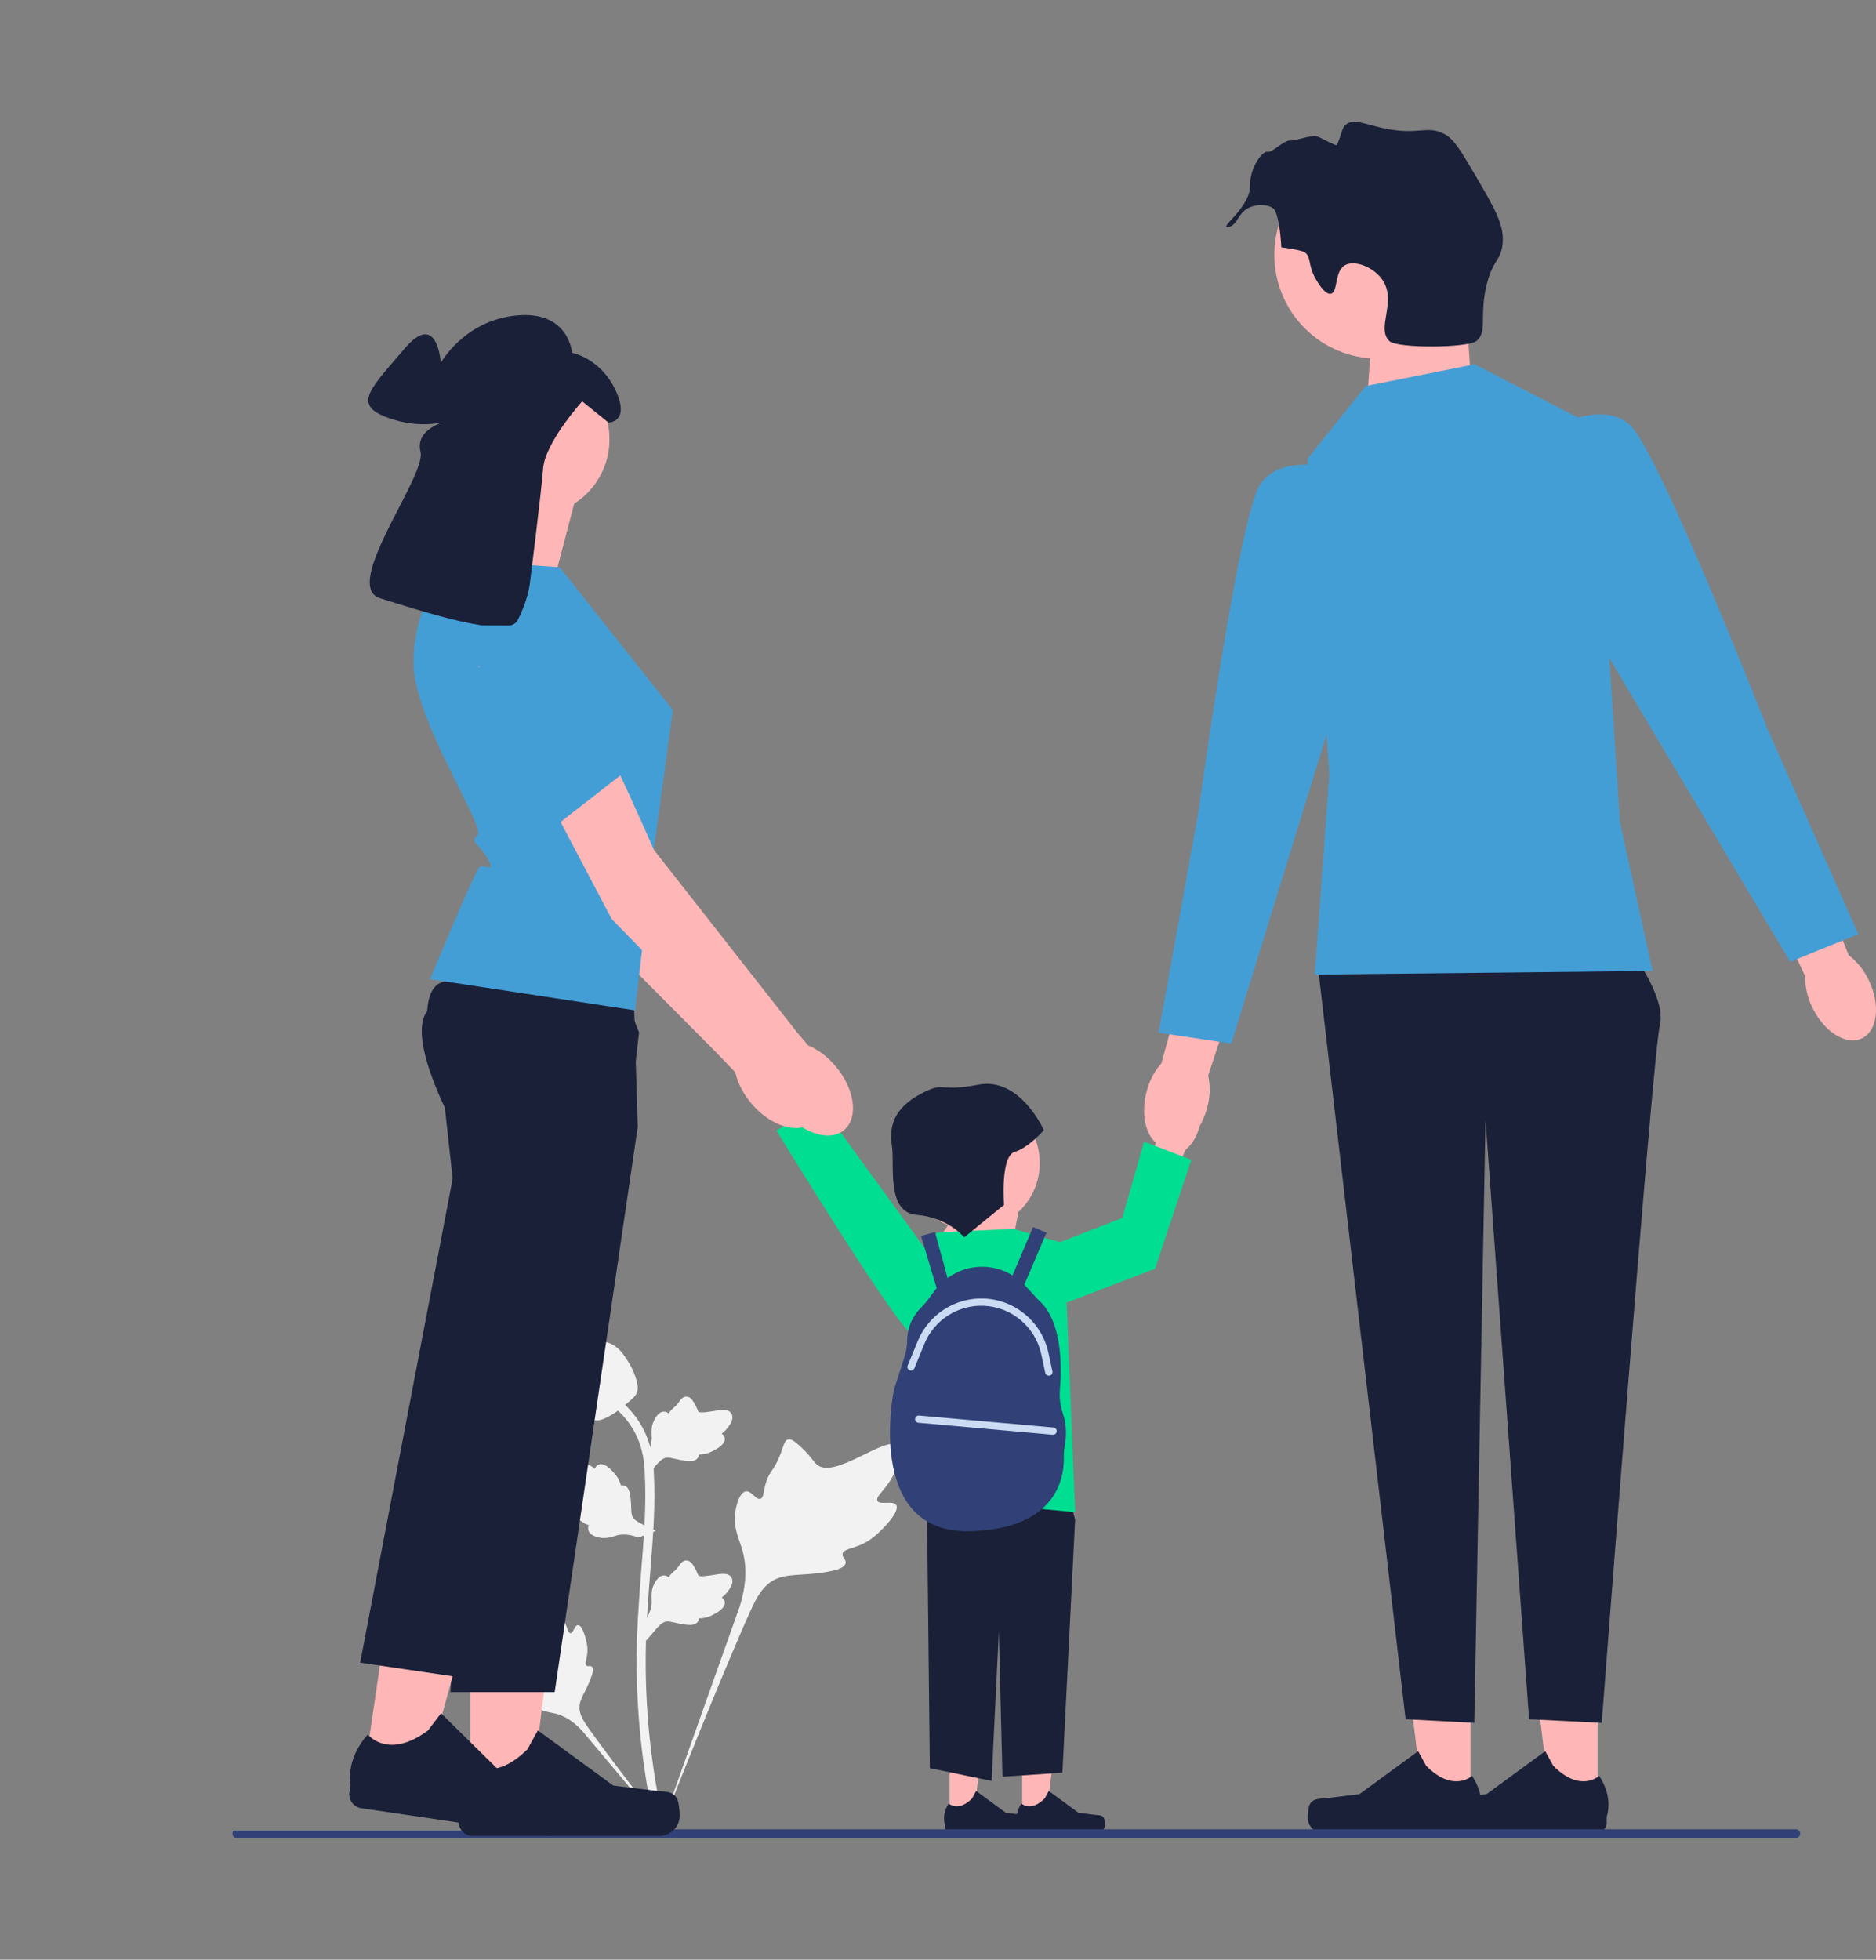 <svg xmlns="http://www.w3.org/2000/svg" width="339" height="354" viewBox="0 0 339 354" fill="none"><rect x="0" y="0" width="339" height="354" fill="#808080" stroke="none"/><g clip-path="url(#clip0_1212_3437)"><path d="M161.949 271.887C161.398 270.955 158.996 271.953 158.556 271.106C158.117 270.26 160.341 268.974 161.615 266.034C161.844 265.503 163.288 262.163 162.218 261.132C160.19 259.177 150.904 267.241 147.655 264.604C146.94 264.026 146.441 262.871 144.289 260.988C143.429 260.24 142.911 259.905 142.412 260.03C141.696 260.207 141.644 261.165 140.876 263.035C139.728 265.85 139.052 265.68 138.382 267.924C137.883 269.591 138.002 270.562 137.417 270.745C136.591 271.014 135.829 269.243 134.786 269.4C133.716 269.564 133.073 271.618 132.869 273.16C132.489 276.054 133.545 277.957 134.136 279.965C134.773 282.143 135.153 285.457 133.677 290.155L119.055 331.344C122.284 322.892 131.629 299.722 135.554 291.113C136.689 288.626 137.936 286.107 140.509 285.109C142.983 284.151 146.382 284.722 150.714 283.679C151.219 283.554 152.623 283.2 152.801 282.373C152.945 281.691 152.118 281.31 152.249 280.667C152.42 279.807 154.041 279.801 156.043 278.81C157.447 278.114 158.327 277.281 159.081 276.566C159.311 276.349 162.691 273.114 161.949 271.867V271.887Z" fill="#F2F2F2"></path><path d="M104.432 293.574C103.816 293.574 103.612 295.044 103.067 295.011C102.529 294.985 102.536 293.521 101.459 292.045C101.263 291.783 100.042 290.103 99.228 290.332C97.686 290.765 98.966 297.649 96.728 298.482C96.236 298.666 95.527 298.574 93.984 299.092C93.368 299.296 93.052 299.453 92.974 299.736C92.856 300.136 93.308 300.438 94.011 301.356C95.061 302.728 94.779 303.016 95.691 303.988C96.367 304.709 96.872 304.932 96.8 305.274C96.695 305.753 95.606 305.621 95.382 306.179C95.153 306.75 95.98 307.662 96.675 308.207C97.981 309.23 99.228 309.257 100.383 309.545C101.637 309.86 103.376 310.628 105.253 312.708L121.253 331.764C118.037 327.741 109.361 316.468 106.27 312.059C105.377 310.786 104.498 309.44 104.754 307.898C104.997 306.409 106.257 304.906 106.999 302.478C107.084 302.196 107.314 301.402 106.959 301.081C106.664 300.812 106.244 301.107 105.962 300.858C105.588 300.529 106.053 299.729 106.145 298.463C106.211 297.57 106.053 296.901 105.922 296.323C105.883 296.153 105.266 293.554 104.446 293.561L104.432 293.574Z" fill="#F2F2F2"></path><path d="M116.771 296.343L116.396 293.016L116.567 292.767C117.355 291.599 117.755 290.464 117.762 289.381C117.762 289.21 117.755 289.04 117.748 288.863C117.716 288.167 117.676 287.307 118.129 286.303C118.378 285.746 119.087 284.446 120.157 284.604C120.446 284.643 120.662 284.775 120.826 284.932C120.853 284.893 120.872 284.853 120.905 284.814C121.24 284.309 121.502 284.092 121.752 283.882C121.949 283.725 122.146 283.554 122.461 283.167C122.598 282.996 122.703 282.845 122.795 282.714C123.071 282.334 123.432 281.874 124.062 281.881C124.738 281.914 125.092 282.471 125.328 282.845C125.748 283.508 125.939 283.987 126.064 284.302C126.109 284.42 126.162 284.545 126.188 284.591C126.405 284.912 128.183 284.611 128.853 284.506C130.356 284.256 131.655 284.04 132.193 284.985C132.574 285.66 132.292 286.559 131.32 287.721C131.018 288.082 130.697 288.357 130.408 288.574C130.644 288.718 130.854 288.935 130.94 289.269C131.143 290.077 130.447 290.884 128.879 291.671C128.492 291.868 127.967 292.13 127.232 292.262C126.884 292.321 126.575 292.334 126.306 292.34C126.306 292.491 126.267 292.662 126.169 292.832C125.893 293.338 125.322 293.581 124.456 293.521C123.504 293.469 122.723 293.292 122.034 293.134C121.43 292.997 120.912 292.878 120.505 292.905C119.75 292.964 119.166 293.574 118.483 294.355L116.777 296.35L116.771 296.343Z" fill="#F2F2F2"></path><path d="M118.497 276.54L115.373 277.74L115.084 277.642C113.758 277.176 112.551 277.078 111.507 277.347C111.343 277.393 111.179 277.438 111.008 277.491C110.346 277.701 109.519 277.957 108.436 277.773C107.832 277.675 106.395 277.314 106.283 276.244C106.25 275.956 106.323 275.713 106.428 275.516C106.382 275.503 106.342 275.49 106.296 275.47C105.725 275.28 105.45 275.076 105.181 274.886C104.977 274.742 104.767 274.584 104.308 274.381C104.104 274.289 103.934 274.223 103.789 274.171C103.35 274 102.811 273.77 102.661 273.154C102.523 272.491 102.969 272.005 103.271 271.684C103.802 271.113 104.216 270.804 104.492 270.601C104.59 270.529 104.702 270.444 104.734 270.411C104.99 270.116 104.249 268.475 103.973 267.858C103.35 266.467 102.811 265.266 103.592 264.505C104.15 263.961 105.089 264.013 106.46 264.656C106.887 264.859 107.235 265.102 107.517 265.319C107.596 265.056 107.747 264.794 108.055 264.623C108.784 264.223 109.742 264.689 110.903 266.008C111.192 266.336 111.579 266.776 111.888 267.451C112.032 267.773 112.124 268.068 112.203 268.324C112.354 268.291 112.524 268.285 112.715 268.324C113.273 268.462 113.653 268.954 113.817 269.807C114.008 270.739 114.034 271.539 114.054 272.248C114.073 272.865 114.093 273.396 114.224 273.784C114.474 274.499 115.209 274.912 116.141 275.372L118.503 276.52L118.497 276.54Z" fill="#F2F2F2"></path><path d="M116.771 266.743L116.396 263.416L116.567 263.167C117.355 261.999 117.755 260.863 117.762 259.781C117.762 259.61 117.755 259.439 117.748 259.262C117.716 258.567 117.676 257.707 118.129 256.703C118.378 256.145 119.087 254.846 120.157 255.004C120.446 255.043 120.662 255.174 120.826 255.332C120.853 255.292 120.872 255.253 120.905 255.214C121.24 254.708 121.502 254.492 121.752 254.282C121.949 254.124 122.146 253.954 122.461 253.567C122.598 253.396 122.703 253.245 122.795 253.114C123.071 252.733 123.432 252.274 124.062 252.28C124.738 252.313 125.092 252.871 125.328 253.245C125.748 253.908 125.939 254.387 126.064 254.702C126.109 254.82 126.162 254.945 126.188 254.99C126.405 255.312 128.183 255.01 128.853 254.905C130.356 254.656 131.655 254.439 132.193 255.384C132.574 256.06 132.292 256.959 131.32 258.12C131.018 258.481 130.697 258.757 130.408 258.974C130.644 259.118 130.854 259.334 130.94 259.669C131.143 260.476 130.447 261.283 128.879 262.071C128.492 262.268 127.967 262.53 127.232 262.661C126.884 262.72 126.575 262.733 126.306 262.74C126.306 262.891 126.267 263.062 126.169 263.232C125.893 263.737 125.322 263.98 124.456 263.921C123.504 263.869 122.723 263.691 122.034 263.534C121.43 263.396 120.912 263.278 120.505 263.304C119.75 263.363 119.166 263.974 118.483 264.754L116.777 266.749L116.771 266.743Z" fill="#F2F2F2"></path><path d="M120.176 331.298L119.481 330.858L118.667 330.95C118.654 330.871 118.608 330.701 118.542 330.432C118.181 328.942 117.072 324.421 116.147 317.295C115.504 312.321 115.136 307.203 115.057 302.091C114.979 296.966 115.221 293.088 115.418 289.972C115.563 287.622 115.746 285.385 115.917 283.2C116.383 277.373 116.823 271.867 116.495 265.778C116.422 264.42 116.271 261.585 114.618 258.573C113.659 256.828 112.334 255.273 110.687 253.967L111.71 252.681C113.528 254.131 114.992 255.85 116.055 257.786C117.886 261.126 118.057 264.21 118.135 265.693C118.47 271.894 118.024 277.452 117.551 283.331C117.381 285.503 117.197 287.734 117.052 290.077C116.862 293.167 116.619 297.006 116.691 302.065C116.764 307.118 117.125 312.17 117.761 317.085C118.673 324.119 119.769 328.581 120.124 330.045C120.314 330.825 120.354 330.989 120.157 331.298H120.176Z" fill="#F2F2F2"></path><path d="M107.674 256.578C107.608 256.578 107.536 256.578 107.471 256.578C106.073 256.5 104.773 255.666 103.618 254.085C103.074 253.344 102.798 252.497 102.247 250.811C102.161 250.548 101.741 249.229 101.492 247.412C101.328 246.224 101.347 245.732 101.584 245.292C101.846 244.807 102.266 244.465 102.745 244.236C102.726 244.078 102.745 243.914 102.811 243.75C103.093 243.068 103.835 243.153 104.242 243.199C104.445 243.225 104.701 243.258 104.977 243.245C105.41 243.225 105.64 243.094 105.994 242.904C106.329 242.72 106.749 242.49 107.372 242.366C108.593 242.11 109.623 242.457 109.958 242.569C111.736 243.16 112.616 244.544 113.627 246.145C113.83 246.467 114.526 247.635 114.985 249.236C115.313 250.391 115.267 250.909 115.169 251.29C114.965 252.077 114.486 252.523 113.272 253.514C112.005 254.551 111.369 255.076 110.824 255.391C109.551 256.126 108.757 256.585 107.694 256.585L107.674 256.578Z" fill="#F2F2F2"></path><path d="M184.709 328.483H189.014L191.068 311.875H184.709V328.483Z" fill="#FFB6B6"></path><path d="M199.462 328.384C199.593 328.608 199.665 329.336 199.665 329.605C199.665 330.412 199.009 331.068 198.202 331.068H184.866C184.315 331.068 183.869 330.622 183.869 330.071V329.513C183.869 329.513 183.206 327.846 184.564 325.786C184.564 325.786 186.251 327.394 188.778 324.874L189.519 323.529L194.907 327.466L197.893 327.833C198.55 327.912 199.127 327.82 199.462 328.384Z" fill="#1A2038"></path><path d="M171.583 328.483H175.888L177.942 311.875H171.583V328.483Z" fill="#FFB6B6"></path><path d="M186.336 328.384C186.467 328.608 186.539 329.336 186.539 329.605C186.539 330.412 185.883 331.068 185.076 331.068H171.74C171.189 331.068 170.743 330.622 170.743 330.071V329.513C170.743 329.513 170.08 327.846 171.438 325.786C171.438 325.786 173.125 327.394 175.652 324.874L176.393 323.529L181.781 327.466L184.767 327.833C185.424 327.912 186.001 327.82 186.336 328.384Z" fill="#1A2038"></path><path d="M189.683 256.749L194.277 274.538L191.98 320.215L181.151 320.943L180.495 294.644L179.182 321.711L168.025 319.395L167.369 259.846L189.683 256.749Z" fill="#1A2038"></path><path d="M145.213 196.866C143.73 194.267 141.19 192.922 139.53 193.867C137.876 194.812 137.731 197.686 139.215 200.285C139.792 201.335 140.613 202.227 141.61 202.89L148.028 213.828L153.102 210.705L146.237 200.252C146.171 199.058 145.823 197.896 145.213 196.866Z" fill="#FFB6B6"></path><path d="M174.385 235.482C174.385 235.482 168.301 243.868 164.58 240.869C160.859 237.871 140.298 204.195 140.298 204.195L148.455 199.825L174.385 235.489V235.482Z" fill="#00DF91"></path><path d="M168.682 225.259L176.557 213.448L184.432 216.729L182.464 227.227L168.682 225.259Z" fill="#FFB6B6"></path><path d="M169.338 222.634L183.12 221.978L192.308 224.603L194.277 273.16L166.713 270.535V244.925L162.775 231.821L169.338 222.634Z" fill="#00DF91"></path><path d="M192.085 255.384C191.599 253.973 191.409 252.484 191.534 250.994C191.888 246.795 191.954 238.573 187.675 234.852L185.26 232.234C185.207 232.182 185.155 232.136 185.102 232.077L189.099 222.674L186.684 221.643L182.969 230.371C181.322 229.367 179.425 228.815 177.456 228.815C175.186 228.815 173.02 229.557 171.228 230.856L168.964 222.562L166.431 223.251L169.259 232.707C169.154 232.831 169.043 232.949 168.944 233.081L167.56 234.938C167.225 235.39 166.851 235.81 166.451 236.204C165.604 237.037 163.944 239.052 163.93 242.162C163.93 243.225 163.707 244.275 163.386 245.286L161.738 250.423C161.581 250.902 161.463 251.395 161.377 251.893C160.656 256.29 158.142 277.012 175.291 276.599C191.278 276.211 192.328 266.48 192.236 263.245C192.216 262.543 192.282 261.848 192.406 261.159C192.649 259.892 192.859 257.655 192.078 255.371L192.085 255.384Z" fill="#314177"></path><path d="M264.296 45.636L265.792 68.707L246.996 73.025L248.302 54.363L264.296 45.636Z" fill="#FFB6B6"></path><path d="M265.727 326.081H257.254L253.225 293.403H265.733L265.727 326.081Z" fill="#FFB6B6"></path><path d="M236.699 325.891C236.437 326.337 236.299 327.768 236.299 328.286C236.299 329.874 237.585 331.16 239.173 331.16H265.411C266.494 331.16 267.374 330.281 267.374 329.198V328.109C267.374 328.109 268.673 324.828 266.002 320.779C266.002 320.779 262.681 323.949 257.72 318.988L256.256 316.337L245.664 324.086L239.79 324.808C238.504 324.966 237.369 324.782 236.706 325.897L236.699 325.891Z" fill="#1A2038"></path><path d="M288.696 326.081H280.224L276.194 293.403H288.703L288.696 326.081Z" fill="#FFB6B6"></path><path d="M259.669 325.891C259.406 326.337 259.269 327.768 259.269 328.286C259.269 329.874 260.555 331.16 262.143 331.16H288.381C289.464 331.16 290.343 330.281 290.343 329.198V328.109C290.343 328.109 291.643 324.828 288.972 320.779C288.972 320.779 285.651 323.949 280.69 318.988L279.226 316.337L268.634 324.086L262.76 324.808C261.474 324.966 260.338 324.782 259.675 325.897L259.669 325.891Z" fill="#1A2038"></path><path d="M294.032 170.796C294.032 170.796 301.251 179.982 299.938 185.232C298.626 190.481 289.438 311.219 289.438 311.219L276.312 310.563L268.437 202.293L266.409 311.219L253.999 310.563L238.248 175.389L294.032 170.796Z" fill="#1A2038"></path><path d="M218.145 200.081C216.905 204.839 213.446 208.054 210.414 207.26C207.382 206.466 205.939 201.971 207.185 197.214C207.658 195.304 208.577 193.539 209.87 192.063L215.382 171.977L224.754 174.766L218.323 194.267C218.729 196.19 218.67 198.185 218.145 200.075V200.081Z" fill="#FFB6B6"></path><path d="M249.03 64.783C259.386 64.783 267.78 56.39 267.78 46.036C267.78 35.682 259.386 27.289 249.03 27.289C238.675 27.289 230.28 35.682 230.28 46.036C230.28 56.39 238.675 64.783 249.03 64.783Z" fill="#FFB6B6"></path><path d="M246.78 69.744L266.468 65.807L288.125 76.962L292.719 148.486L298.626 175.389L237.592 176.045L240.217 139.955L236.279 82.867L246.78 69.744Z" fill="#449ED6"></path><path d="M242.185 84.836C242.185 84.836 231.685 81.555 227.747 87.461C223.809 93.366 216.59 146.517 216.59 146.517L209.371 186.544L222.497 188.513L244.154 118.301L242.185 84.836Z" fill="#449ED6"></path><path d="M337.701 177.082C339.84 181.505 339.289 186.196 336.474 187.561C333.658 188.926 329.642 186.439 327.502 182.01C326.623 180.251 326.177 178.309 326.203 176.347L317.376 157.482L326.321 153.525L334.072 172.541C335.627 173.742 336.874 175.297 337.701 177.076V177.082Z" fill="#FFB6B6"></path><path d="M279.909 77.638C279.909 77.638 289.34 71.975 294.557 76.785C299.775 81.594 319.332 131.543 319.332 131.543L335.791 168.735L323.499 173.742L285.888 110.617L279.902 77.631L279.909 77.638Z" fill="#449ED6"></path><path d="M325.297 331.219C325.297 331.652 324.949 332 324.516 332H42.781C42.348 332 42 331.652 42 331.219C42 331.009 42.079 330.825 42.21 330.688H101.092C102.345 330.688 103.572 330.602 104.78 330.438H324.516C324.949 330.438 325.297 330.786 325.297 331.219Z" fill="#314177"></path><path d="M209.943 202.148C211.111 199.392 213.487 197.765 215.239 198.513C216.991 199.261 217.464 202.096 216.289 204.852C215.836 205.961 215.127 206.938 214.215 207.719L209.103 219.327L203.708 216.814L209.319 205.639C209.247 204.445 209.457 203.251 209.943 202.155V202.148Z" fill="#FFB6B6"></path><path d="M175.816 222.162C182.482 222.162 187.885 216.759 187.885 210.095C187.885 203.43 182.482 198.027 175.816 198.027C169.151 198.027 163.747 203.43 163.747 210.095C163.747 216.759 169.151 222.162 175.816 222.162Z" fill="#FFB6B6"></path><path d="M190.995 224.603L202.808 220.009L206.746 206.23L215.278 209.511L208.715 229.196L190.995 235.961V224.603Z" fill="#00DF91"></path><path d="M174.227 223.513L181.427 217.654C181.427 217.654 180.744 208.874 183.336 208.087C185.929 207.299 188.626 204.143 188.626 204.143C188.626 204.143 184.34 194.471 176.8 195.934C169.259 197.404 170.979 195.166 166.332 197.627C161.686 200.088 160.596 203.369 161.161 206.86C161.725 210.35 160.045 219.012 165.669 219.458C171.294 219.904 174.227 223.5 174.227 223.5V223.513Z" fill="#1A2038"></path><path d="M237.67 50.229C236.299 47.736 237.014 46.541 235.78 45.57C235.78 45.57 235.282 45.176 231.541 44.678C231.186 38.556 230.195 37.742 230.195 37.742C229.053 36.797 227.236 36.928 226.074 37.361C223.626 38.267 223.711 40.655 222.084 40.977C219.839 41.423 225.962 37.584 225.89 33.523C225.831 30.209 228.207 27.184 229.034 27.42C229.854 27.656 232.053 25.268 233.129 25.392C233.864 25.478 236.975 24.415 237.775 24.579C238.648 24.762 241.437 26.515 241.588 26.173C242.625 23.831 242.428 23.142 243.203 22.505C244.568 21.383 246.576 22.4 249.792 23.116C256.414 24.592 257.759 22.479 261.067 24.244C262.74 25.137 264.027 27.295 266.534 31.567C270.038 37.538 271.79 40.531 271.541 43.831C271.285 47.197 269.671 46.856 268.562 51.778C267.321 57.257 268.811 59.927 266.816 61.581C265.274 62.861 252.496 62.959 251.072 61.614C248.624 59.31 252.45 54.54 249.851 50.616C248.256 48.208 244.765 46.915 243.039 47.906C241.09 49.022 241.811 52.821 240.479 53.07C239.344 53.28 237.907 50.669 237.67 50.236V50.229Z" fill="#1A2038"></path><path d="M146.782 202.765C149.394 200.56 148.698 195.442 145.233 191.341C143.717 189.543 141.919 188.237 140.154 187.522L138.132 185.186L111.993 152.442C111.993 152.442 97.515 119.869 93.243 116.352C88.97 112.835 83.943 114.666 83.943 114.666L80.019 119.515L104.458 164.995L129.476 190.166L132.856 193.683C133.269 195.54 134.254 197.529 135.77 199.327C139.235 203.428 144.163 204.97 146.775 202.765H146.782Z" fill="#FFB6B6"></path><path d="M97.442 122.409L103.992 132.009L113.397 145.926L96.504 151.773L81.58 126.175L97.442 122.409Z" fill="#449ED6"></path><path d="M104.091 89.718L99.346 107.802L81.259 104.246C81.259 104.246 88.373 91.201 86.594 85.276C86.594 85.276 104.091 89.725 104.084 89.725L104.091 89.718Z" fill="#FFB6B6"></path><path d="M85 325.11H95.894L101.072 283.101L85 283.108V325.11Z" fill="#FFB6B6"></path><path d="M122.316 324.861C122.657 325.432 122.834 327.275 122.834 327.938C122.834 329.979 121.18 331.632 119.139 331.632H85.413C84.022 331.632 82.893 330.504 82.893 329.113V327.709C82.893 327.709 81.226 323.489 84.658 318.286C84.658 318.286 88.931 322.361 95.31 315.983L97.193 312.577L110.811 322.538L118.358 323.47C120.012 323.673 121.476 323.437 122.322 324.867L122.316 324.861Z" fill="#1A2038"></path><path d="M115.241 203.552L100.232 305.661H81.403L83.91 247.372L85.229 216.722L81.41 202.135C81.41 202.135 79.67 198.894 78.2 194.963C76.546 190.527 75.24 185.212 77.177 182.686C77.892 181.754 79.749 181.065 82.269 180.553C83.812 180.238 85.603 179.995 87.539 179.805C98.676 178.703 114.512 179.392 114.512 179.392L114.913 192.679L115.136 200.101L115.241 203.552Z" fill="#1A2038"></path><path d="M65.816 320.117L76.593 321.698L87.828 280.897L71.926 278.561L65.816 320.117Z" fill="#FFB6B6"></path><path d="M102.772 325.3C103.021 325.917 102.936 327.761 102.837 328.424C102.542 330.445 100.665 331.843 98.644 331.541L65.272 326.632C63.894 326.429 62.942 325.149 63.146 323.771L63.349 322.38C63.349 322.38 62.312 317.964 66.466 313.318C66.466 313.318 70.096 317.971 77.341 312.584L79.697 309.486L91.72 321.317L99.051 323.332C100.652 323.771 102.135 323.752 102.772 325.294V325.3Z" fill="#1A2038"></path><path d="M115.478 186.518L113.417 204.241L102.188 241.591L83.707 303.082L65.082 300.346L81.797 212.91L80.144 197.916C80.144 197.916 79.606 196.426 78.989 194.241C77.761 189.923 76.226 182.896 77.919 179.313C78.149 178.827 78.437 178.401 78.792 178.06C79.455 177.417 80.813 177.023 82.624 176.813C90.198 175.96 105.804 178.407 112.748 179.608L115.484 186.511L115.478 186.518Z" fill="#1A2038"></path><path d="M101.131 102.468L121.587 128.256L117.912 155.146L114.762 182.509L77.702 176.879C77.702 176.879 85.708 157.607 86.594 156.721C87.48 155.835 89.718 158.026 88.156 155.152C86.594 152.278 84.816 152.278 86.299 150.795C87.782 149.312 74.735 130.047 74.735 119.666C74.735 109.285 80.963 100.991 80.963 100.991L101.124 102.474L101.131 102.468Z" fill="#449ED6"></path><path d="M96.353 93.137C103.965 93.137 110.135 86.967 110.135 79.357C110.135 71.746 103.965 65.577 96.353 65.577C88.742 65.577 82.571 71.746 82.571 79.357C82.571 86.967 88.742 93.137 96.353 93.137Z" fill="#FFB6B6"></path><path d="M95.71 105.703C95.71 105.703 97.771 89.39 98.139 84.646C98.506 79.901 105.2 72.493 105.2 72.493L109.945 76.325C109.945 76.325 113.962 76.325 111.225 70.485C108.488 64.645 103.376 63.733 103.376 63.733C103.376 63.733 102.831 56.069 93.335 56.981C83.845 57.893 79.645 65.557 79.645 65.557C79.645 65.557 79.1 55.885 73.075 63.005C67.051 70.124 63.586 73.044 69.971 75.413C76.357 77.789 81.102 75.958 81.102 75.958C81.102 75.958 74.893 77.237 75.989 81.614C77.085 85.991 61.571 105.886 68.691 108.071C75.812 110.263 91.688 115.552 93.512 112.087C95.336 108.623 95.704 105.703 95.704 105.703H95.71Z" fill="#1A2038"></path><path d="M152.524 204.13C155.156 201.945 154.506 196.827 151.074 192.693C149.571 190.882 147.786 189.563 146.027 188.834L144.026 186.479L118.162 153.519C118.162 153.519 103.96 120.828 99.72 117.271C95.474 113.715 90.434 115.506 90.434 115.506L86.47 120.322L110.529 166.006L135.33 191.387L138.677 194.937C139.071 196.794 140.042 198.795 141.545 200.606C144.977 204.74 149.893 206.321 152.524 204.136V204.13Z" fill="#FFB6B6"></path><path d="M84.967 112.973C84.967 112.973 91.3 145.822 98.499 150.664L112.859 139.47C112.859 139.47 114.112 139.417 111.776 136.773C109.44 134.135 110.037 128.459 110.037 128.459C110.037 128.459 111.087 129.817 108.796 127.927C106.506 126.038 108.639 113.045 108.639 113.045L84.967 112.966V112.973Z" fill="#449ED6"></path><path d="M189.526 248.501C189.224 248.501 188.948 248.291 188.882 247.983L188.161 244.629C187.097 239.701 182.838 236.099 177.804 235.876C173.138 235.666 168.813 238.428 167.041 242.753L165.23 247.169C165.092 247.503 164.712 247.661 164.377 247.53C164.042 247.392 163.885 247.011 164.023 246.677L165.834 242.261C167.816 237.431 172.646 234.34 177.87 234.57C183.501 234.819 188.266 238.848 189.453 244.36L190.175 247.713C190.254 248.068 190.024 248.416 189.67 248.494C189.624 248.507 189.578 248.507 189.532 248.507L189.526 248.501Z" fill="#CADBF3"></path><path d="M190.3 259.17C190.3 259.17 190.26 259.17 190.241 259.17L165.958 257.005C165.597 256.972 165.328 256.657 165.361 256.296C165.394 255.935 165.709 255.673 166.07 255.699L190.352 257.865C190.713 257.897 190.982 258.212 190.95 258.573C190.917 258.914 190.634 259.17 190.293 259.17H190.3Z" fill="#CADBF3"></path></g><defs><clipPath id="clip0_1212_3437"><rect width="297" height="310" fill="white" transform="translate(42 22)"></rect></clipPath></defs></svg>